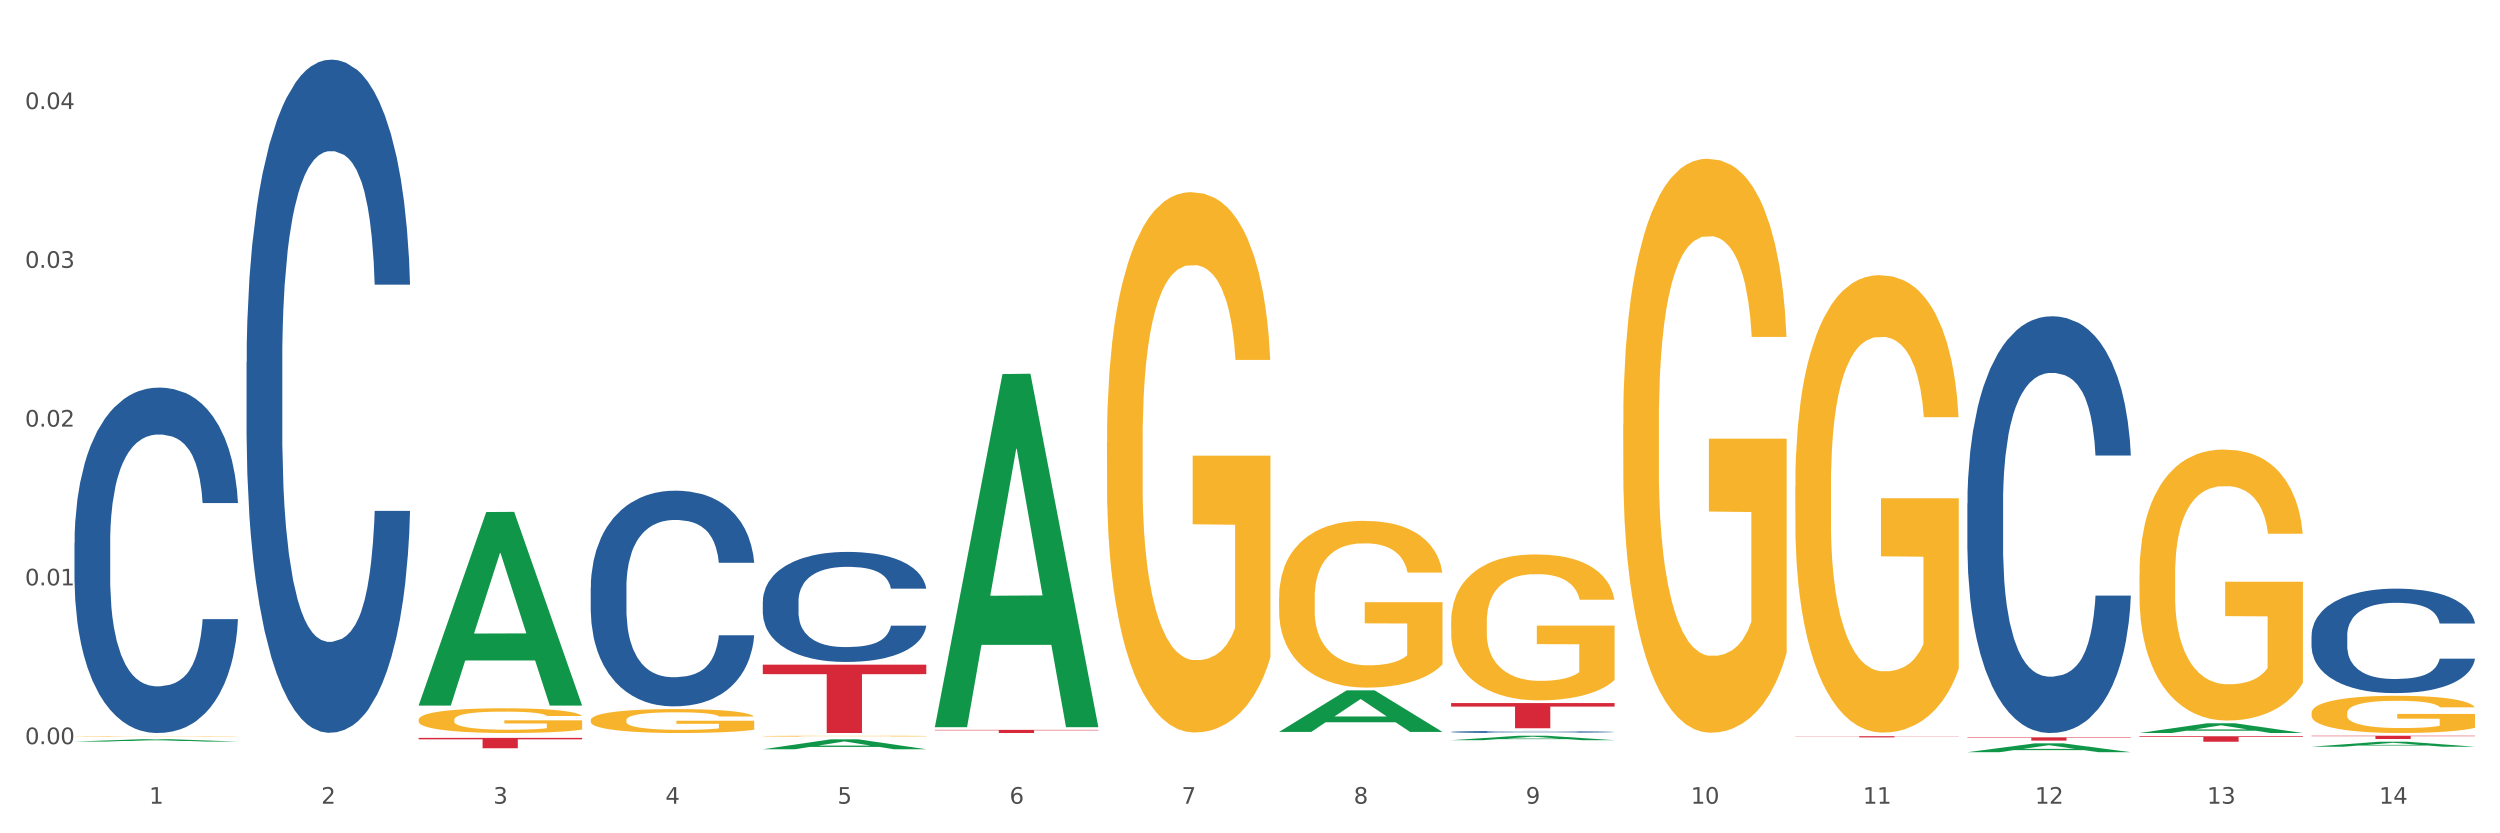 <?xml version="1.0" encoding="utf-8" standalone="no"?>
<!DOCTYPE svg PUBLIC "-//W3C//DTD SVG 1.1//EN"
  "http://www.w3.org/Graphics/SVG/1.1/DTD/svg11.dtd">
<svg xmlns:xlink="http://www.w3.org/1999/xlink" width="1080pt" height="360pt" viewBox="0 0 1080 360" xmlns="http://www.w3.org/2000/svg" version="1.1">
 <rect x="0" y="0" width="1080" height="360" fill="#333333" stroke="none"/>
 <defs>
  <style type="text/css">*{stroke-linejoin: round; stroke-linecap: butt}</style>
 </defs>
 <g id="figure_1">
  <g id="patch_1">
   <path d="M 0 360 
L 1080 360 
L 1080 0 
L 0 0 
z
" style="fill: #ffffff; stroke: #ffffff; stroke-linejoin: miter"/>
  </g>
  <g id="axes_1">
   <g id="matplotlib.axis_1">
    <g id="xtick_1">
     <g id="text_1">
      <!-- 1 -->
      <g style="fill: #4d4d4d" transform="translate(64.432 347.204) scale(0.096 -0.096)">
       <defs>
        <path id="DejaVuSans-31" d="M 794 531 
L 1825 531 
L 1825 4091 
L 703 3866 
L 703 4441 
L 1819 4666 
L 2450 4666 
L 2450 531 
L 3481 531 
L 3481 0 
L 794 0 
L 794 531 
z
" transform="scale(0.016)"/>
       </defs>
       <use xlink:href="#DejaVuSans-31"/>
      </g>
     </g>
    </g>
    <g id="xtick_2">
     <g id="text_2">
      <!-- 2 -->
      <g style="fill: #4d4d4d" transform="translate(138.771 347.204) scale(0.096 -0.096)">
       <defs>
        <path id="DejaVuSans-32" d="M 1228 531 
L 3431 531 
L 3431 0 
L 469 0 
L 469 531 
Q 828 903 1448 1529 
Q 2069 2156 2228 2338 
Q 2531 2678 2651 2914 
Q 2772 3150 2772 3378 
Q 2772 3750 2511 3984 
Q 2250 4219 1831 4219 
Q 1534 4219 1204 4116 
Q 875 4013 500 3803 
L 500 4441 
Q 881 4594 1212 4672 
Q 1544 4750 1819 4750 
Q 2544 4750 2975 4387 
Q 3406 4025 3406 3419 
Q 3406 3131 3298 2873 
Q 3191 2616 2906 2266 
Q 2828 2175 2409 1742 
Q 1991 1309 1228 531 
z
" transform="scale(0.016)"/>
       </defs>
       <use xlink:href="#DejaVuSans-32"/>
      </g>
     </g>
    </g>
    <g id="xtick_3">
     <g id="text_3">
      <!-- 3 -->
      <g style="fill: #4d4d4d" transform="translate(213.109 347.204) scale(0.096 -0.096)">
       <defs>
        <path id="DejaVuSans-33" d="M 2597 2516 
Q 3050 2419 3304 2112 
Q 3559 1806 3559 1356 
Q 3559 666 3084 287 
Q 2609 -91 1734 -91 
Q 1441 -91 1130 -33 
Q 819 25 488 141 
L 488 750 
Q 750 597 1062 519 
Q 1375 441 1716 441 
Q 2309 441 2620 675 
Q 2931 909 2931 1356 
Q 2931 1769 2642 2001 
Q 2353 2234 1838 2234 
L 1294 2234 
L 1294 2753 
L 1863 2753 
Q 2328 2753 2575 2939 
Q 2822 3125 2822 3475 
Q 2822 3834 2567 4026 
Q 2313 4219 1838 4219 
Q 1578 4219 1281 4162 
Q 984 4106 628 3988 
L 628 4550 
Q 988 4650 1302 4700 
Q 1616 4750 1894 4750 
Q 2613 4750 3031 4423 
Q 3450 4097 3450 3541 
Q 3450 3153 3228 2886 
Q 3006 2619 2597 2516 
z
" transform="scale(0.016)"/>
       </defs>
       <use xlink:href="#DejaVuSans-33"/>
      </g>
     </g>
    </g>
    <g id="xtick_4">
     <g id="text_4">
      <!-- 4 -->
      <g style="fill: #4d4d4d" transform="translate(287.448 347.204) scale(0.096 -0.096)">
       <defs>
        <path id="DejaVuSans-34" d="M 2419 4116 
L 825 1625 
L 2419 1625 
L 2419 4116 
z
M 2253 4666 
L 3047 4666 
L 3047 1625 
L 3713 1625 
L 3713 1100 
L 3047 1100 
L 3047 0 
L 2419 0 
L 2419 1100 
L 313 1100 
L 313 1709 
L 2253 4666 
z
" transform="scale(0.016)"/>
       </defs>
       <use xlink:href="#DejaVuSans-34"/>
      </g>
     </g>
    </g>
    <g id="xtick_5">
     <g id="text_5">
      <!-- 5 -->
      <g style="fill: #4d4d4d" transform="translate(361.787 347.204) scale(0.096 -0.096)">
       <defs>
        <path id="DejaVuSans-35" d="M 691 4666 
L 3169 4666 
L 3169 4134 
L 1269 4134 
L 1269 2991 
Q 1406 3038 1543 3061 
Q 1681 3084 1819 3084 
Q 2600 3084 3056 2656 
Q 3513 2228 3513 1497 
Q 3513 744 3044 326 
Q 2575 -91 1722 -91 
Q 1428 -91 1123 -41 
Q 819 9 494 109 
L 494 744 
Q 775 591 1075 516 
Q 1375 441 1709 441 
Q 2250 441 2565 725 
Q 2881 1009 2881 1497 
Q 2881 1984 2565 2268 
Q 2250 2553 1709 2553 
Q 1456 2553 1204 2497 
Q 953 2441 691 2322 
L 691 4666 
z
" transform="scale(0.016)"/>
       </defs>
       <use xlink:href="#DejaVuSans-35"/>
      </g>
     </g>
    </g>
    <g id="xtick_6">
     <g id="text_6">
      <!-- 6 -->
      <g style="fill: #4d4d4d" transform="translate(436.125 347.204) scale(0.096 -0.096)">
       <defs>
        <path id="DejaVuSans-36" d="M 2113 2584 
Q 1688 2584 1439 2293 
Q 1191 2003 1191 1497 
Q 1191 994 1439 701 
Q 1688 409 2113 409 
Q 2538 409 2786 701 
Q 3034 994 3034 1497 
Q 3034 2003 2786 2293 
Q 2538 2584 2113 2584 
z
M 3366 4563 
L 3366 3988 
Q 3128 4100 2886 4159 
Q 2644 4219 2406 4219 
Q 1781 4219 1451 3797 
Q 1122 3375 1075 2522 
Q 1259 2794 1537 2939 
Q 1816 3084 2150 3084 
Q 2853 3084 3261 2657 
Q 3669 2231 3669 1497 
Q 3669 778 3244 343 
Q 2819 -91 2113 -91 
Q 1303 -91 875 529 
Q 447 1150 447 2328 
Q 447 3434 972 4092 
Q 1497 4750 2381 4750 
Q 2619 4750 2861 4703 
Q 3103 4656 3366 4563 
z
" transform="scale(0.016)"/>
       </defs>
       <use xlink:href="#DejaVuSans-36"/>
      </g>
     </g>
    </g>
    <g id="xtick_7">
     <g id="text_7">
      <!-- 7 -->
      <g style="fill: #4d4d4d" transform="translate(510.464 347.204) scale(0.096 -0.096)">
       <defs>
        <path id="DejaVuSans-37" d="M 525 4666 
L 3525 4666 
L 3525 4397 
L 1831 0 
L 1172 0 
L 2766 4134 
L 525 4134 
L 525 4666 
z
" transform="scale(0.016)"/>
       </defs>
       <use xlink:href="#DejaVuSans-37"/>
      </g>
     </g>
    </g>
    <g id="xtick_8">
     <g id="text_8">
      <!-- 8 -->
      <g style="fill: #4d4d4d" transform="translate(584.803 347.204) scale(0.096 -0.096)">
       <defs>
        <path id="DejaVuSans-38" d="M 2034 2216 
Q 1584 2216 1326 1975 
Q 1069 1734 1069 1313 
Q 1069 891 1326 650 
Q 1584 409 2034 409 
Q 2484 409 2743 651 
Q 3003 894 3003 1313 
Q 3003 1734 2745 1975 
Q 2488 2216 2034 2216 
z
M 1403 2484 
Q 997 2584 770 2862 
Q 544 3141 544 3541 
Q 544 4100 942 4425 
Q 1341 4750 2034 4750 
Q 2731 4750 3128 4425 
Q 3525 4100 3525 3541 
Q 3525 3141 3298 2862 
Q 3072 2584 2669 2484 
Q 3125 2378 3379 2068 
Q 3634 1759 3634 1313 
Q 3634 634 3220 271 
Q 2806 -91 2034 -91 
Q 1263 -91 848 271 
Q 434 634 434 1313 
Q 434 1759 690 2068 
Q 947 2378 1403 2484 
z
M 1172 3481 
Q 1172 3119 1398 2916 
Q 1625 2713 2034 2713 
Q 2441 2713 2670 2916 
Q 2900 3119 2900 3481 
Q 2900 3844 2670 4047 
Q 2441 4250 2034 4250 
Q 1625 4250 1398 4047 
Q 1172 3844 1172 3481 
z
" transform="scale(0.016)"/>
       </defs>
       <use xlink:href="#DejaVuSans-38"/>
      </g>
     </g>
    </g>
    <g id="xtick_9">
     <g id="text_9">
      <!-- 9 -->
      <g style="fill: #4d4d4d" transform="translate(659.142 347.204) scale(0.096 -0.096)">
       <defs>
        <path id="DejaVuSans-39" d="M 703 97 
L 703 672 
Q 941 559 1184 500 
Q 1428 441 1663 441 
Q 2288 441 2617 861 
Q 2947 1281 2994 2138 
Q 2813 1869 2534 1725 
Q 2256 1581 1919 1581 
Q 1219 1581 811 2004 
Q 403 2428 403 3163 
Q 403 3881 828 4315 
Q 1253 4750 1959 4750 
Q 2769 4750 3195 4129 
Q 3622 3509 3622 2328 
Q 3622 1225 3098 567 
Q 2575 -91 1691 -91 
Q 1453 -91 1209 -44 
Q 966 3 703 97 
z
M 1959 2075 
Q 2384 2075 2632 2365 
Q 2881 2656 2881 3163 
Q 2881 3666 2632 3958 
Q 2384 4250 1959 4250 
Q 1534 4250 1286 3958 
Q 1038 3666 1038 3163 
Q 1038 2656 1286 2365 
Q 1534 2075 1959 2075 
z
" transform="scale(0.016)"/>
       </defs>
       <use xlink:href="#DejaVuSans-39"/>
      </g>
     </g>
    </g>
    <g id="xtick_10">
     <g id="text_10">
      <!-- 10 -->
      <g style="fill: #4d4d4d" transform="translate(730.426 347.204) scale(0.096 -0.096)">
       <defs>
        <path id="DejaVuSans-30" d="M 2034 4250 
Q 1547 4250 1301 3770 
Q 1056 3291 1056 2328 
Q 1056 1369 1301 889 
Q 1547 409 2034 409 
Q 2525 409 2770 889 
Q 3016 1369 3016 2328 
Q 3016 3291 2770 3770 
Q 2525 4250 2034 4250 
z
M 2034 4750 
Q 2819 4750 3233 4129 
Q 3647 3509 3647 2328 
Q 3647 1150 3233 529 
Q 2819 -91 2034 -91 
Q 1250 -91 836 529 
Q 422 1150 422 2328 
Q 422 3509 836 4129 
Q 1250 4750 2034 4750 
z
" transform="scale(0.016)"/>
       </defs>
       <use xlink:href="#DejaVuSans-31"/>
       <use xlink:href="#DejaVuSans-30" transform="translate(63.623 0)"/>
      </g>
     </g>
    </g>
    <g id="xtick_11">
     <g id="text_11">
      <!-- 11 -->
      <g style="fill: #4d4d4d" transform="translate(804.765 347.204) scale(0.096 -0.096)">
       <use xlink:href="#DejaVuSans-31"/>
       <use xlink:href="#DejaVuSans-31" transform="translate(63.623 0)"/>
      </g>
     </g>
    </g>
    <g id="xtick_12">
     <g id="text_12">
      <!-- 12 -->
      <g style="fill: #4d4d4d" transform="translate(879.104 347.204) scale(0.096 -0.096)">
       <use xlink:href="#DejaVuSans-31"/>
       <use xlink:href="#DejaVuSans-32" transform="translate(63.623 0)"/>
      </g>
     </g>
    </g>
    <g id="xtick_13">
     <g id="text_13">
      <!-- 13 -->
      <g style="fill: #4d4d4d" transform="translate(953.442 347.204) scale(0.096 -0.096)">
       <use xlink:href="#DejaVuSans-31"/>
       <use xlink:href="#DejaVuSans-33" transform="translate(63.623 0)"/>
      </g>
     </g>
    </g>
    <g id="xtick_14">
     <g id="text_14">
      <!-- 14 -->
      <g style="fill: #4d4d4d" transform="translate(1027.781 347.204) scale(0.096 -0.096)">
       <use xlink:href="#DejaVuSans-31"/>
       <use xlink:href="#DejaVuSans-34" transform="translate(63.623 0)"/>
      </g>
     </g>
    </g>
    <g id="xtick_15"/>
    <g id="xtick_16"/>
    <g id="xtick_17"/>
    <g id="xtick_18"/>
    <g id="xtick_19"/>
    <g id="xtick_20"/>
    <g id="xtick_21"/>
    <g id="xtick_22"/>
    <g id="xtick_23"/>
    <g id="xtick_24"/>
    <g id="xtick_25"/>
    <g id="xtick_26"/>
    <g id="xtick_27"/>
   </g>
   <g id="matplotlib.axis_2">
    <g id="ytick_1">
     <g id="text_15">
      <!-- 0.00 -->
      <g style="fill: #4d4d4d" transform="translate(10.8 321.481) scale(0.096 -0.096)">
       <defs>
        <path id="DejaVuSans-2e" d="M 684 794 
L 1344 794 
L 1344 0 
L 684 0 
L 684 794 
z
" transform="scale(0.016)"/>
       </defs>
       <use xlink:href="#DejaVuSans-30"/>
       <use xlink:href="#DejaVuSans-2e" transform="translate(63.623 0)"/>
       <use xlink:href="#DejaVuSans-30" transform="translate(95.41 0)"/>
       <use xlink:href="#DejaVuSans-30" transform="translate(159.033 0)"/>
      </g>
     </g>
    </g>
    <g id="ytick_2">
     <g id="text_16">
      <!-- 0.01 -->
      <g style="fill: #4d4d4d" transform="translate(10.8 252.889) scale(0.096 -0.096)">
       <use xlink:href="#DejaVuSans-30"/>
       <use xlink:href="#DejaVuSans-2e" transform="translate(63.623 0)"/>
       <use xlink:href="#DejaVuSans-30" transform="translate(95.41 0)"/>
       <use xlink:href="#DejaVuSans-31" transform="translate(159.033 0)"/>
      </g>
     </g>
    </g>
    <g id="ytick_3">
     <g id="text_17">
      <!-- 0.02 -->
      <g style="fill: #4d4d4d" transform="translate(10.8 184.297) scale(0.096 -0.096)">
       <use xlink:href="#DejaVuSans-30"/>
       <use xlink:href="#DejaVuSans-2e" transform="translate(63.623 0)"/>
       <use xlink:href="#DejaVuSans-30" transform="translate(95.41 0)"/>
       <use xlink:href="#DejaVuSans-32" transform="translate(159.033 0)"/>
      </g>
     </g>
    </g>
    <g id="ytick_4">
     <g id="text_18">
      <!-- 0.03 -->
      <g style="fill: #4d4d4d" transform="translate(10.8 115.705) scale(0.096 -0.096)">
       <use xlink:href="#DejaVuSans-30"/>
       <use xlink:href="#DejaVuSans-2e" transform="translate(63.623 0)"/>
       <use xlink:href="#DejaVuSans-30" transform="translate(95.41 0)"/>
       <use xlink:href="#DejaVuSans-33" transform="translate(159.033 0)"/>
      </g>
     </g>
    </g>
    <g id="ytick_5">
     <g id="text_19">
      <!-- 0.04 -->
      <g style="fill: #4d4d4d" transform="translate(10.8 47.113) scale(0.096 -0.096)">
       <use xlink:href="#DejaVuSans-30"/>
       <use xlink:href="#DejaVuSans-2e" transform="translate(63.623 0)"/>
       <use xlink:href="#DejaVuSans-30" transform="translate(95.41 0)"/>
       <use xlink:href="#DejaVuSans-34" transform="translate(159.033 0)"/>
      </g>
     </g>
    </g>
    <g id="ytick_6"/>
    <g id="ytick_7"/>
    <g id="ytick_8"/>
    <g id="ytick_9"/>
   </g>
   <g id="PolyCollection_1">
    <path d="M 32.175 320.36 
L 32.248 320.359 
L 61.37 319.335 
L 73.456 319.334 
L 102.797 320.362 
L 88.818 320.362 
L 82.484 320.123 
L 52.415 320.123 
L 52.197 320.126 
L 46.081 320.362 
L 32.175 320.362 
L 32.175 320.36 
L 56.201 319.98 
L 78.698 319.979 
L 67.559 319.553 
L 67.413 319.551 
L 67.267 319.554 
L 56.128 319.979 
L 56.201 319.98 
L 32.175 320.36 
z
" clip-path="url(#pe42e1bff16)" style="fill: #109648"/>
    <path d="M 849.901 318.528 
L 920.523 318.528 
L 920.523 318.725 
L 892.742 318.726 
L 892.742 319.945 
L 877.514 319.945 
L 877.514 318.726 
L 849.901 318.725 
L 849.901 318.529 
L 849.901 318.528 
z
" clip-path="url(#pe42e1bff16)" style="fill: #d62839"/>
    <path d="M 775.562 318.046 
L 846.184 318.046 
L 846.184 318.116 
L 818.404 318.117 
L 818.404 318.55 
L 803.175 318.55 
L 803.175 318.117 
L 775.562 318.116 
L 775.562 318.047 
L 775.562 318.046 
z
" clip-path="url(#pe42e1bff16)" style="fill: #d62839"/>
    <path d="M 626.885 303.734 
L 697.506 303.734 
L 697.506 305.245 
L 669.726 305.255 
L 669.726 314.605 
L 654.497 314.605 
L 654.497 305.255 
L 626.885 305.245 
L 626.885 303.744 
L 626.885 303.734 
z
" clip-path="url(#pe42e1bff16)" style="fill: #d62839"/>
    <path d="M 403.869 315.307 
L 474.49 315.307 
L 474.49 315.494 
L 446.71 315.495 
L 446.71 316.653 
L 431.481 316.653 
L 431.481 315.495 
L 403.869 315.494 
L 403.869 315.308 
L 403.869 315.307 
z
" clip-path="url(#pe42e1bff16)" style="fill: #d62839"/>
    <path d="M 329.53 287.134 
L 400.152 287.134 
L 400.152 291.238 
L 372.371 291.266 
L 372.371 316.666 
L 357.143 316.666 
L 357.143 291.266 
L 329.53 291.238 
L 329.53 287.162 
L 329.53 287.134 
z
" clip-path="url(#pe42e1bff16)" style="fill: #d62839"/>
    <path d="M 180.852 318.763 
L 251.474 318.763 
L 251.474 319.386 
L 223.694 319.391 
L 223.694 323.251 
L 208.465 323.251 
L 208.465 319.391 
L 180.852 319.386 
L 180.852 318.767 
L 180.852 318.763 
z
" clip-path="url(#pe42e1bff16)" style="fill: #d62839"/>
    <path d="M 180.852 310.918 
L 180.936 310.908 
L 180.936 310.557 
L 181.103 310.254 
L 181.936 309.522 
L 183.187 308.917 
L 184.104 308.595 
L 185.021 308.332 
L 186.105 308.068 
L 187.439 307.795 
L 189.857 307.395 
L 191.358 307.19 
L 193.192 306.975 
L 196.528 306.663 
L 198.946 306.487 
L 201.447 306.341 
L 205.533 306.165 
L 208.201 306.087 
L 211.036 306.028 
L 214.454 305.989 
L 217.039 305.98 
L 222.709 306.009 
L 227.545 306.097 
L 229.879 306.165 
L 232.881 306.282 
L 234.465 306.36 
L 237.05 306.516 
L 239.718 306.721 
L 241.552 306.897 
L 244.304 307.229 
L 246.388 307.561 
L 248.306 307.97 
L 249.306 308.253 
L 250.057 308.517 
L 250.724 308.819 
L 251.391 309.298 
L 236.383 309.298 
L 235.799 308.956 
L 234.882 308.634 
L 233.548 308.322 
L 232.38 308.127 
L 230.379 307.883 
L 228.545 307.726 
L 226.627 307.609 
L 224.293 307.512 
L 222.458 307.463 
L 219.874 307.424 
L 214.788 307.434 
L 211.369 307.512 
L 209.034 307.609 
L 207.534 307.697 
L 206.2 307.795 
L 204.699 307.931 
L 202.948 308.136 
L 201.697 308.322 
L 200.446 308.556 
L 199.446 308.79 
L 198.529 309.063 
L 197.778 309.356 
L 197.195 309.659 
L 196.694 310.03 
L 196.277 310.644 
L 196.277 311.981 
L 196.444 312.284 
L 196.861 312.684 
L 197.361 312.987 
L 198.195 313.348 
L 198.946 313.592 
L 200.363 313.943 
L 201.947 314.236 
L 203.198 314.421 
L 204.449 314.577 
L 206.616 314.792 
L 209.034 314.968 
L 211.119 315.075 
L 213.954 315.173 
L 215.871 315.212 
L 217.539 315.231 
L 221.625 315.231 
L 224.543 315.202 
L 227.795 315.134 
L 230.296 315.046 
L 232.38 314.938 
L 234.715 314.763 
L 236.216 314.597 
L 236.216 312.557 
L 217.873 312.547 
L 217.873 311.191 
L 251.474 311.191 
L 251.474 315.173 
L 250.057 315.378 
L 248.473 315.563 
L 246.805 315.729 
L 244.304 315.934 
L 241.302 316.129 
L 238.634 316.266 
L 235.799 316.383 
L 232.464 316.49 
L 228.128 316.588 
L 225.46 316.627 
L 222.125 316.656 
L 218.206 316.666 
L 214.788 316.646 
L 211.452 316.597 
L 207.951 316.51 
L 204.532 316.383 
L 201.947 316.256 
L 199.362 316.1 
L 196.611 315.895 
L 194.443 315.7 
L 192.776 315.524 
L 190.941 315.3 
L 188.94 315.007 
L 187.439 314.743 
L 186.105 314.47 
L 184.688 314.119 
L 183.687 313.816 
L 182.687 313.436 
L 182.103 313.153 
L 181.436 312.713 
L 180.936 312.099 
L 180.852 310.918 
z
" clip-path="url(#pe42e1bff16)" style="fill: #f7b32b"/>
    <path d="M 32.175 234.488 
L 32.258 234.352 
L 32.258 230.536 
L 32.509 225.358 
L 33.427 215.818 
L 34.596 208.595 
L 36.599 200.146 
L 37.684 196.602 
L 39.104 192.65 
L 42.025 186.245 
L 45.364 180.794 
L 47.702 177.796 
L 49.455 175.888 
L 53.378 172.481 
L 55.632 170.982 
L 57.969 169.755 
L 59.973 168.937 
L 63.312 167.983 
L 65.983 167.575 
L 69.072 167.438 
L 71.66 167.575 
L 75.082 168.12 
L 80.091 169.755 
L 82.011 170.709 
L 84.599 172.344 
L 87.27 174.525 
L 89.44 176.705 
L 91.945 179.84 
L 94.533 183.928 
L 97.037 189.107 
L 98.79 193.877 
L 100.209 198.919 
L 101.461 205.052 
L 102.379 211.73 
L 102.797 217.317 
L 87.52 217.317 
L 87.103 212.275 
L 86.268 206.823 
L 85.434 203.144 
L 84.515 200.146 
L 83.096 196.739 
L 81.844 194.558 
L 79.757 191.969 
L 77.837 190.333 
L 76.251 189.38 
L 74.331 188.562 
L 70.241 187.744 
L 67.319 187.744 
L 65.482 188.017 
L 63.229 188.698 
L 61.309 189.652 
L 59.055 191.287 
L 57.302 193.059 
L 55.549 195.376 
L 54.547 197.011 
L 53.044 200.009 
L 52.043 202.462 
L 50.707 206.687 
L 49.956 209.685 
L 48.62 217.453 
L 48.036 223.177 
L 47.785 227.129 
L 47.618 231.49 
L 47.618 252.75 
L 48.119 262.29 
L 48.537 266.378 
L 49.204 271.012 
L 50.457 277.008 
L 52.293 282.868 
L 54.213 287.093 
L 55.799 289.682 
L 57.302 291.59 
L 58.804 293.089 
L 60.641 294.452 
L 62.143 295.27 
L 64.397 296.087 
L 67.069 296.496 
L 69.155 296.496 
L 73.413 295.815 
L 75.333 295.133 
L 77.169 294.179 
L 79.173 292.68 
L 80.759 291.045 
L 81.677 289.818 
L 83.18 287.229 
L 84.348 284.504 
L 85.35 281.369 
L 86.018 278.643 
L 86.769 274.555 
L 87.353 269.921 
L 87.52 267.468 
L 102.797 267.468 
L 102.463 272.375 
L 101.879 277.144 
L 100.71 283.55 
L 99.792 287.229 
L 98.372 291.726 
L 96.87 295.542 
L 94.783 299.767 
L 92.863 302.901 
L 90.86 305.627 
L 88.689 308.08 
L 84.766 311.487 
L 83.347 312.441 
L 80.341 314.076 
L 78.004 315.03 
L 74.581 315.984 
L 71.075 316.53 
L 67.402 316.666 
L 64.147 316.393 
L 60.557 315.576 
L 58.303 314.758 
L 55.799 313.531 
L 52.877 311.623 
L 50.123 309.307 
L 47.535 306.581 
L 45.114 303.447 
L 42.86 299.903 
L 39.938 294.043 
L 37.768 288.319 
L 36.182 283.004 
L 35.097 278.507 
L 34.011 272.783 
L 33.427 268.831 
L 32.509 259.292 
L 32.175 250.433 
L 32.175 234.488 
z
" clip-path="url(#pe42e1bff16)" style="fill: #255c99"/>
    <path d="M 106.514 156.431 
L 106.597 156.165 
L 106.597 148.729 
L 106.848 138.636 
L 107.766 120.045 
L 108.935 105.968 
L 110.938 89.502 
L 112.023 82.596 
L 113.442 74.894 
L 116.364 62.411 
L 119.703 51.788 
L 122.04 45.944 
L 123.794 42.226 
L 127.717 35.586 
L 129.971 32.665 
L 132.308 30.275 
L 134.312 28.681 
L 137.651 26.822 
L 140.322 26.025 
L 143.411 25.759 
L 145.998 26.025 
L 149.421 27.087 
L 154.43 30.275 
L 156.35 32.134 
L 158.937 35.321 
L 161.609 39.57 
L 163.779 43.82 
L 166.283 49.928 
L 168.871 57.896 
L 171.376 67.989 
L 173.129 77.284 
L 174.548 87.111 
L 175.8 99.063 
L 176.718 112.077 
L 177.135 122.966 
L 161.859 122.966 
L 161.442 113.139 
L 160.607 102.516 
L 159.772 95.345 
L 158.854 89.502 
L 157.435 82.862 
L 156.183 78.612 
L 154.096 73.566 
L 152.176 70.379 
L 150.59 68.52 
L 148.67 66.926 
L 144.579 65.333 
L 141.658 65.333 
L 139.821 65.864 
L 137.567 67.192 
L 135.647 69.051 
L 133.393 72.238 
L 131.64 75.691 
L 129.887 80.206 
L 128.886 83.393 
L 127.383 89.236 
L 126.381 94.017 
L 125.046 102.25 
L 124.294 108.093 
L 122.959 123.232 
L 122.374 134.387 
L 122.124 142.089 
L 121.957 150.588 
L 121.957 192.02 
L 122.458 210.612 
L 122.875 218.579 
L 123.543 227.609 
L 124.795 239.295 
L 126.632 250.716 
L 128.552 258.949 
L 130.138 263.996 
L 131.64 267.714 
L 133.143 270.635 
L 134.979 273.291 
L 136.482 274.885 
L 138.736 276.478 
L 141.407 277.275 
L 143.494 277.275 
L 147.751 275.947 
L 149.671 274.619 
L 151.508 272.76 
L 153.511 269.839 
L 155.097 266.651 
L 156.016 264.261 
L 157.518 259.215 
L 158.687 253.903 
L 159.689 247.794 
L 160.357 242.483 
L 161.108 234.515 
L 161.692 225.485 
L 161.859 220.704 
L 177.135 220.704 
L 176.802 230.265 
L 176.217 239.561 
L 175.049 252.044 
L 174.13 259.215 
L 172.711 267.979 
L 171.209 275.416 
L 169.122 283.649 
L 167.202 289.758 
L 165.198 295.07 
L 163.028 299.85 
L 159.104 306.49 
L 157.685 308.349 
L 154.68 311.537 
L 152.343 313.396 
L 148.92 315.255 
L 145.414 316.317 
L 141.741 316.583 
L 138.486 316.052 
L 134.896 314.458 
L 132.642 312.864 
L 130.138 310.474 
L 127.216 306.756 
L 124.461 302.241 
L 121.874 296.929 
L 119.453 290.82 
L 117.199 283.915 
L 114.277 272.494 
L 112.107 261.34 
L 110.521 250.982 
L 109.435 242.217 
L 108.35 231.062 
L 107.766 223.36 
L 106.848 204.769 
L 106.514 187.505 
L 106.514 156.431 
z
" clip-path="url(#pe42e1bff16)" style="fill: #255c99"/>
    <path d="M 255.191 253.838 
L 255.275 253.753 
L 255.275 251.37 
L 255.525 248.136 
L 256.443 242.18 
L 257.612 237.67 
L 259.615 232.394 
L 260.701 230.181 
L 262.12 227.713 
L 265.041 223.714 
L 268.381 220.31 
L 270.718 218.438 
L 272.471 217.246 
L 276.394 215.119 
L 278.648 214.183 
L 280.986 213.417 
L 282.989 212.906 
L 286.328 212.311 
L 288.999 212.056 
L 292.088 211.97 
L 294.676 212.056 
L 298.098 212.396 
L 303.107 213.417 
L 305.027 214.013 
L 307.615 215.034 
L 310.286 216.395 
L 312.457 217.757 
L 314.961 219.714 
L 317.549 222.267 
L 320.053 225.501 
L 321.806 228.479 
L 323.225 231.628 
L 324.477 235.457 
L 325.396 239.627 
L 325.813 243.116 
L 310.537 243.116 
L 310.119 239.967 
L 309.284 236.563 
L 308.45 234.266 
L 307.531 232.394 
L 306.112 230.266 
L 304.86 228.905 
L 302.773 227.288 
L 300.853 226.267 
L 299.267 225.671 
L 297.347 225.16 
L 293.257 224.65 
L 290.335 224.65 
L 288.499 224.82 
L 286.245 225.245 
L 284.325 225.841 
L 282.071 226.862 
L 280.318 227.969 
L 278.565 229.415 
L 277.563 230.436 
L 276.06 232.309 
L 275.059 233.84 
L 273.723 236.478 
L 272.972 238.35 
L 271.636 243.201 
L 271.052 246.775 
L 270.801 249.243 
L 270.634 251.966 
L 270.634 265.241 
L 271.135 271.198 
L 271.553 273.751 
L 272.22 276.644 
L 273.473 280.388 
L 275.309 284.047 
L 277.229 286.685 
L 278.815 288.302 
L 280.318 289.493 
L 281.82 290.429 
L 283.657 291.28 
L 285.159 291.791 
L 287.413 292.302 
L 290.085 292.557 
L 292.172 292.557 
L 296.429 292.131 
L 298.349 291.706 
L 300.185 291.11 
L 302.189 290.174 
L 303.775 289.153 
L 304.693 288.387 
L 306.196 286.77 
L 307.364 285.068 
L 308.366 283.111 
L 309.034 281.409 
L 309.785 278.856 
L 310.37 275.963 
L 310.537 274.431 
L 325.813 274.431 
L 325.479 277.495 
L 324.895 280.473 
L 323.726 284.473 
L 322.808 286.77 
L 321.389 289.578 
L 319.886 291.961 
L 317.799 294.599 
L 315.879 296.556 
L 313.876 298.258 
L 311.705 299.79 
L 307.782 301.917 
L 306.363 302.513 
L 303.358 303.534 
L 301.02 304.13 
L 297.598 304.726 
L 294.092 305.066 
L 290.419 305.151 
L 287.163 304.981 
L 283.573 304.47 
L 281.32 303.96 
L 278.815 303.194 
L 275.893 302.003 
L 273.139 300.556 
L 270.551 298.854 
L 268.13 296.897 
L 265.876 294.684 
L 262.955 291.025 
L 260.784 287.451 
L 259.198 284.132 
L 258.113 281.324 
L 257.028 277.75 
L 256.443 275.282 
L 255.525 269.326 
L 255.191 263.794 
L 255.191 253.838 
z
" clip-path="url(#pe42e1bff16)" style="fill: #255c99"/>
    <path d="M 329.53 259.783 
L 329.613 259.74 
L 329.613 258.524 
L 329.864 256.874 
L 330.782 253.835 
L 331.951 251.534 
L 333.954 248.841 
L 335.039 247.713 
L 336.458 246.453 
L 339.38 244.413 
L 342.719 242.676 
L 345.057 241.721 
L 346.81 241.113 
L 350.733 240.027 
L 352.987 239.55 
L 355.324 239.159 
L 357.328 238.898 
L 360.667 238.594 
L 363.338 238.464 
L 366.427 238.421 
L 369.015 238.464 
L 372.437 238.638 
L 377.446 239.159 
L 379.366 239.463 
L 381.954 239.984 
L 384.625 240.679 
L 386.795 241.373 
L 389.3 242.372 
L 391.887 243.675 
L 394.392 245.324 
L 396.145 246.844 
L 397.564 248.451 
L 398.816 250.405 
L 399.734 252.532 
L 400.152 254.312 
L 384.875 254.312 
L 384.458 252.706 
L 383.623 250.969 
L 382.788 249.797 
L 381.87 248.841 
L 380.451 247.756 
L 379.199 247.061 
L 377.112 246.236 
L 375.192 245.715 
L 373.606 245.411 
L 371.686 245.151 
L 367.595 244.89 
L 364.674 244.89 
L 362.837 244.977 
L 360.583 245.194 
L 358.663 245.498 
L 356.41 246.019 
L 354.656 246.584 
L 352.903 247.322 
L 351.902 247.843 
L 350.399 248.798 
L 349.397 249.58 
L 348.062 250.926 
L 347.31 251.881 
L 345.975 254.356 
L 345.391 256.179 
L 345.14 257.439 
L 344.973 258.828 
L 344.973 265.602 
L 345.474 268.641 
L 345.891 269.944 
L 346.559 271.42 
L 347.811 273.33 
L 349.648 275.197 
L 351.568 276.543 
L 353.154 277.368 
L 354.656 277.976 
L 356.159 278.454 
L 357.996 278.888 
L 359.498 279.149 
L 361.752 279.409 
L 364.423 279.539 
L 366.51 279.539 
L 370.768 279.322 
L 372.688 279.105 
L 374.524 278.801 
L 376.528 278.324 
L 378.114 277.803 
L 379.032 277.412 
L 380.534 276.587 
L 381.703 275.718 
L 382.705 274.72 
L 383.373 273.851 
L 384.124 272.549 
L 384.708 271.073 
L 384.875 270.291 
L 400.152 270.291 
L 399.818 271.854 
L 399.233 273.374 
L 398.065 275.415 
L 397.146 276.587 
L 395.727 278.02 
L 394.225 279.236 
L 392.138 280.582 
L 390.218 281.58 
L 388.214 282.449 
L 386.044 283.23 
L 382.121 284.316 
L 380.701 284.62 
L 377.696 285.141 
L 375.359 285.445 
L 371.936 285.749 
L 368.43 285.922 
L 364.757 285.966 
L 361.502 285.879 
L 357.912 285.618 
L 355.658 285.358 
L 353.154 284.967 
L 350.232 284.359 
L 347.477 283.621 
L 344.89 282.753 
L 342.469 281.754 
L 340.215 280.625 
L 337.293 278.758 
L 335.123 276.934 
L 333.537 275.241 
L 332.452 273.808 
L 331.366 271.984 
L 330.782 270.725 
L 329.864 267.686 
L 329.53 264.863 
L 329.53 259.783 
z
" clip-path="url(#pe42e1bff16)" style="fill: #255c99"/>
    <path d="M 626.885 316.174 
L 626.968 316.174 
L 626.968 316.151 
L 627.219 316.12 
L 628.137 316.063 
L 629.306 316.02 
L 631.309 315.969 
L 632.394 315.948 
L 633.813 315.924 
L 636.735 315.886 
L 640.074 315.853 
L 642.411 315.836 
L 644.164 315.824 
L 648.088 315.804 
L 650.342 315.795 
L 652.679 315.787 
L 654.683 315.783 
L 658.022 315.777 
L 660.693 315.774 
L 663.782 315.774 
L 666.369 315.774 
L 669.792 315.778 
L 674.801 315.787 
L 676.721 315.793 
L 679.308 315.803 
L 681.98 315.816 
L 684.15 315.829 
L 686.654 315.848 
L 689.242 315.872 
L 691.747 315.903 
L 693.5 315.932 
L 694.919 315.962 
L 696.171 315.998 
L 697.089 316.038 
L 697.506 316.072 
L 682.23 316.072 
L 681.813 316.042 
L 680.978 316.009 
L 680.143 315.987 
L 679.225 315.969 
L 677.806 315.949 
L 676.554 315.936 
L 674.467 315.92 
L 672.547 315.91 
L 670.961 315.905 
L 669.041 315.9 
L 664.95 315.895 
L 662.029 315.895 
L 660.192 315.897 
L 657.938 315.901 
L 656.018 315.906 
L 653.764 315.916 
L 652.011 315.927 
L 650.258 315.941 
L 649.257 315.95 
L 647.754 315.968 
L 646.752 315.983 
L 645.417 316.008 
L 644.665 316.026 
L 643.33 316.073 
L 642.745 316.107 
L 642.495 316.13 
L 642.328 316.157 
L 642.328 316.284 
L 642.829 316.341 
L 643.246 316.365 
L 643.914 316.393 
L 645.166 316.429 
L 647.003 316.464 
L 648.923 316.489 
L 650.509 316.504 
L 652.011 316.516 
L 653.514 316.525 
L 655.35 316.533 
L 656.853 316.538 
L 659.107 316.543 
L 661.778 316.545 
L 663.865 316.545 
L 668.122 316.541 
L 670.042 316.537 
L 671.879 316.531 
L 673.882 316.522 
L 675.468 316.513 
L 676.387 316.505 
L 677.889 316.49 
L 679.058 316.474 
L 680.06 316.455 
L 680.728 316.438 
L 681.479 316.414 
L 682.063 316.386 
L 682.23 316.372 
L 697.506 316.372 
L 697.173 316.401 
L 696.588 316.43 
L 695.42 316.468 
L 694.501 316.49 
L 693.082 316.517 
L 691.58 316.54 
L 689.493 316.565 
L 687.573 316.584 
L 685.569 316.6 
L 683.399 316.614 
L 679.475 316.635 
L 678.056 316.641 
L 675.051 316.65 
L 672.714 316.656 
L 669.291 316.662 
L 665.785 316.665 
L 662.112 316.666 
L 658.856 316.664 
L 655.267 316.659 
L 653.013 316.654 
L 650.509 316.647 
L 647.587 316.636 
L 644.832 316.622 
L 642.244 316.606 
L 639.824 316.587 
L 637.57 316.566 
L 634.648 316.531 
L 632.478 316.496 
L 630.892 316.465 
L 629.806 316.438 
L 628.721 316.403 
L 628.137 316.38 
L 627.219 316.323 
L 626.885 316.27 
L 626.885 316.174 
z
" clip-path="url(#pe42e1bff16)" style="fill: #255c99"/>
    <path d="M 849.901 217.519 
L 849.984 217.355 
L 849.984 212.751 
L 850.235 206.503 
L 851.153 194.994 
L 852.322 186.279 
L 854.325 176.085 
L 855.41 171.81 
L 856.829 167.042 
L 859.751 159.314 
L 863.09 152.737 
L 865.428 149.12 
L 867.181 146.818 
L 871.104 142.708 
L 873.358 140.899 
L 875.695 139.419 
L 877.699 138.433 
L 881.038 137.282 
L 883.709 136.788 
L 886.798 136.624 
L 889.386 136.788 
L 892.808 137.446 
L 897.817 139.419 
L 899.737 140.57 
L 902.325 142.543 
L 904.996 145.174 
L 907.166 147.805 
L 909.671 151.586 
L 912.258 156.519 
L 914.763 162.767 
L 916.516 168.522 
L 917.935 174.605 
L 919.187 182.004 
L 920.105 190.061 
L 920.523 196.802 
L 905.246 196.802 
L 904.829 190.719 
L 903.994 184.142 
L 903.159 179.702 
L 902.241 176.085 
L 900.822 171.975 
L 899.57 169.344 
L 897.483 166.22 
L 895.563 164.247 
L 893.977 163.096 
L 892.057 162.109 
L 887.966 161.123 
L 885.045 161.123 
L 883.208 161.452 
L 880.954 162.274 
L 879.034 163.425 
L 876.78 165.398 
L 875.027 167.535 
L 873.274 170.33 
L 872.273 172.303 
L 870.77 175.921 
L 869.768 178.88 
L 868.433 183.977 
L 867.681 187.595 
L 866.346 196.967 
L 865.761 203.872 
L 865.511 208.641 
L 865.344 213.902 
L 865.344 239.552 
L 865.845 251.061 
L 866.262 255.994 
L 866.93 261.584 
L 868.182 268.819 
L 870.019 275.889 
L 871.939 280.986 
L 873.525 284.11 
L 875.027 286.412 
L 876.53 288.221 
L 878.367 289.865 
L 879.869 290.852 
L 882.123 291.838 
L 884.794 292.331 
L 886.881 292.331 
L 891.139 291.509 
L 893.059 290.687 
L 894.895 289.536 
L 896.899 287.728 
L 898.485 285.755 
L 899.403 284.275 
L 900.905 281.151 
L 902.074 277.862 
L 903.076 274.081 
L 903.744 270.792 
L 904.495 265.859 
L 905.079 260.269 
L 905.246 257.31 
L 920.523 257.31 
L 920.189 263.229 
L 919.604 268.983 
L 918.436 276.711 
L 917.517 281.151 
L 916.098 286.577 
L 914.596 291.18 
L 912.509 296.277 
L 910.589 300.059 
L 908.585 303.348 
L 906.415 306.307 
L 902.491 310.418 
L 901.072 311.569 
L 898.067 313.542 
L 895.73 314.693 
L 892.307 315.844 
L 888.801 316.501 
L 885.128 316.666 
L 881.873 316.337 
L 878.283 315.35 
L 876.029 314.364 
L 873.525 312.884 
L 870.603 310.582 
L 867.848 307.787 
L 865.261 304.499 
L 862.84 300.717 
L 860.586 296.442 
L 857.664 289.372 
L 855.494 282.466 
L 853.908 276.054 
L 852.823 270.628 
L 851.737 263.722 
L 851.153 258.954 
L 850.235 247.444 
L 849.901 236.757 
L 849.901 217.519 
z
" clip-path="url(#pe42e1bff16)" style="fill: #255c99"/>
    <path d="M 998.578 274.564 
L 998.662 274.523 
L 998.662 273.369 
L 998.912 271.803 
L 999.83 268.918 
L 1000.999 266.734 
L 1003.003 264.179 
L 1004.088 263.107 
L 1005.507 261.912 
L 1008.429 259.975 
L 1011.768 258.326 
L 1014.105 257.42 
L 1015.858 256.843 
L 1019.781 255.812 
L 1022.035 255.359 
L 1024.373 254.988 
L 1026.376 254.741 
L 1029.715 254.452 
L 1032.387 254.329 
L 1035.475 254.288 
L 1038.063 254.329 
L 1041.486 254.494 
L 1046.494 254.988 
L 1048.414 255.277 
L 1051.002 255.771 
L 1053.673 256.431 
L 1055.844 257.09 
L 1058.348 258.038 
L 1060.936 259.274 
L 1063.44 260.84 
L 1065.193 262.283 
L 1066.612 263.808 
L 1067.864 265.662 
L 1068.783 267.682 
L 1069.2 269.372 
L 1053.924 269.372 
L 1053.506 267.847 
L 1052.671 266.198 
L 1051.837 265.085 
L 1050.918 264.179 
L 1049.499 263.148 
L 1048.247 262.489 
L 1046.16 261.706 
L 1044.24 261.211 
L 1042.654 260.923 
L 1040.734 260.676 
L 1036.644 260.428 
L 1033.722 260.428 
L 1031.886 260.511 
L 1029.632 260.717 
L 1027.712 261.005 
L 1025.458 261.5 
L 1023.705 262.036 
L 1021.952 262.736 
L 1020.95 263.231 
L 1019.448 264.137 
L 1018.446 264.879 
L 1017.11 266.157 
L 1016.359 267.064 
L 1015.023 269.413 
L 1014.439 271.144 
L 1014.188 272.339 
L 1014.022 273.658 
L 1014.022 280.087 
L 1014.522 282.972 
L 1014.94 284.208 
L 1015.608 285.609 
L 1016.86 287.423 
L 1018.696 289.195 
L 1020.616 290.473 
L 1022.202 291.256 
L 1023.705 291.833 
L 1025.207 292.286 
L 1027.044 292.698 
L 1028.547 292.945 
L 1030.8 293.193 
L 1033.472 293.316 
L 1035.559 293.316 
L 1039.816 293.11 
L 1041.736 292.904 
L 1043.572 292.616 
L 1045.576 292.162 
L 1047.162 291.668 
L 1048.08 291.297 
L 1049.583 290.514 
L 1050.752 289.689 
L 1051.753 288.742 
L 1052.421 287.917 
L 1053.172 286.681 
L 1053.757 285.28 
L 1053.924 284.538 
L 1069.2 284.538 
L 1068.866 286.022 
L 1068.282 287.464 
L 1067.113 289.401 
L 1066.195 290.514 
L 1064.776 291.874 
L 1063.273 293.028 
L 1061.186 294.305 
L 1059.266 295.253 
L 1057.263 296.077 
L 1055.092 296.819 
L 1051.169 297.85 
L 1049.75 298.138 
L 1046.745 298.633 
L 1044.407 298.921 
L 1040.985 299.21 
L 1037.479 299.375 
L 1033.806 299.416 
L 1030.55 299.333 
L 1026.96 299.086 
L 1024.707 298.839 
L 1022.202 298.468 
L 1019.281 297.891 
L 1016.526 297.19 
L 1013.938 296.366 
L 1011.517 295.418 
L 1009.263 294.347 
L 1006.342 292.574 
L 1004.171 290.843 
L 1002.585 289.236 
L 1001.5 287.876 
L 1000.415 286.145 
L 999.83 284.95 
L 998.912 282.065 
L 998.578 279.386 
L 998.578 274.564 
z
" clip-path="url(#pe42e1bff16)" style="fill: #255c99"/>
    <path d="M 998.578 308.015 
L 998.662 308.001 
L 998.662 307.472 
L 998.828 307.017 
L 999.662 305.915 
L 1000.913 305.005 
L 1001.83 304.52 
L 1002.747 304.123 
L 1003.831 303.727 
L 1005.165 303.316 
L 1007.583 302.714 
L 1009.084 302.405 
L 1010.918 302.082 
L 1014.253 301.612 
L 1016.671 301.348 
L 1019.173 301.127 
L 1023.258 300.863 
L 1025.926 300.746 
L 1028.761 300.657 
L 1032.18 300.599 
L 1034.765 300.584 
L 1040.434 300.628 
L 1045.27 300.76 
L 1047.605 300.863 
L 1050.607 301.039 
L 1052.191 301.157 
L 1054.775 301.392 
L 1057.444 301.7 
L 1059.278 301.965 
L 1062.029 302.464 
L 1064.114 302.963 
L 1066.032 303.58 
L 1067.032 304.006 
L 1067.783 304.403 
L 1068.45 304.858 
L 1069.117 305.577 
L 1054.108 305.577 
L 1053.525 305.063 
L 1052.608 304.579 
L 1051.274 304.109 
L 1050.106 303.815 
L 1048.105 303.448 
L 1046.271 303.213 
L 1044.353 303.037 
L 1042.019 302.89 
L 1040.184 302.816 
L 1037.599 302.758 
L 1032.513 302.772 
L 1029.095 302.89 
L 1026.76 303.037 
L 1025.259 303.169 
L 1023.925 303.316 
L 1022.425 303.521 
L 1020.674 303.83 
L 1019.423 304.109 
L 1018.172 304.461 
L 1017.172 304.814 
L 1016.255 305.225 
L 1015.504 305.666 
L 1014.92 306.121 
L 1014.42 306.679 
L 1014.003 307.604 
L 1014.003 309.616 
L 1014.17 310.072 
L 1014.587 310.674 
L 1015.087 311.129 
L 1015.921 311.672 
L 1016.671 312.04 
L 1018.089 312.568 
L 1019.673 313.009 
L 1020.924 313.288 
L 1022.174 313.523 
L 1024.342 313.846 
L 1026.76 314.11 
L 1028.845 314.272 
L 1031.68 314.419 
L 1033.597 314.478 
L 1035.265 314.507 
L 1039.35 314.507 
L 1042.269 314.463 
L 1045.52 314.36 
L 1048.022 314.228 
L 1050.106 314.066 
L 1052.441 313.802 
L 1053.942 313.552 
L 1053.942 310.483 
L 1035.598 310.468 
L 1035.598 308.427 
L 1069.2 308.427 
L 1069.2 314.419 
L 1067.783 314.727 
L 1066.198 315.006 
L 1064.531 315.256 
L 1062.029 315.564 
L 1059.028 315.858 
L 1056.36 316.064 
L 1053.525 316.24 
L 1050.19 316.401 
L 1045.854 316.548 
L 1043.186 316.607 
L 1039.851 316.651 
L 1035.932 316.666 
L 1032.513 316.636 
L 1029.178 316.563 
L 1025.676 316.431 
L 1022.258 316.24 
L 1019.673 316.049 
L 1017.088 315.814 
L 1014.337 315.506 
L 1012.169 315.212 
L 1010.501 314.947 
L 1008.667 314.61 
L 1006.666 314.169 
L 1005.165 313.773 
L 1003.831 313.361 
L 1002.414 312.833 
L 1001.413 312.377 
L 1000.413 311.805 
L 999.829 311.379 
L 999.162 310.718 
L 998.662 309.793 
L 998.578 308.015 
z
" clip-path="url(#pe42e1bff16)" style="fill: #f7b32b"/>
    <path d="M 924.24 248.307 
L 924.323 248.2 
L 924.323 244.351 
L 924.49 241.037 
L 925.323 233.018 
L 926.574 226.389 
L 927.491 222.861 
L 928.408 219.974 
L 929.492 217.087 
L 930.826 214.093 
L 933.244 209.71 
L 934.745 207.464 
L 936.58 205.112 
L 939.915 201.691 
L 942.333 199.766 
L 944.834 198.163 
L 948.92 196.238 
L 951.588 195.383 
L 954.423 194.741 
L 957.841 194.314 
L 960.426 194.207 
L 966.096 194.527 
L 970.932 195.49 
L 973.266 196.238 
L 976.268 197.521 
L 977.852 198.376 
L 980.437 200.087 
L 983.105 202.332 
L 984.939 204.257 
L 987.691 207.892 
L 989.775 211.527 
L 991.693 216.018 
L 992.693 219.118 
L 993.444 222.005 
L 994.111 225.32 
L 994.778 230.559 
L 979.77 230.559 
L 979.186 226.817 
L 978.269 223.288 
L 976.935 219.867 
L 975.768 217.729 
L 973.766 215.056 
L 971.932 213.345 
L 970.014 212.062 
L 967.68 210.993 
L 965.845 210.458 
L 963.261 210.03 
L 958.175 210.137 
L 954.756 210.993 
L 952.422 212.062 
L 950.921 213.024 
L 949.587 214.093 
L 948.086 215.59 
L 946.335 217.835 
L 945.084 219.867 
L 943.834 222.433 
L 942.833 224.999 
L 941.916 227.993 
L 941.165 231.2 
L 940.582 234.515 
L 940.081 238.577 
L 939.665 245.313 
L 939.665 259.961 
L 939.831 263.275 
L 940.248 267.659 
L 940.749 270.973 
L 941.582 274.929 
L 942.333 277.602 
L 943.75 281.451 
L 945.334 284.659 
L 946.585 286.69 
L 947.836 288.401 
L 950.004 290.753 
L 952.422 292.678 
L 954.506 293.854 
L 957.341 294.923 
L 959.259 295.351 
L 960.926 295.564 
L 965.012 295.564 
L 967.93 295.244 
L 971.182 294.495 
L 973.683 293.533 
L 975.768 292.357 
L 978.102 290.432 
L 979.603 288.615 
L 979.603 266.269 
L 961.26 266.162 
L 961.26 251.301 
L 994.861 251.301 
L 994.861 294.923 
L 993.444 297.168 
L 991.86 299.2 
L 990.192 301.017 
L 987.691 303.262 
L 984.689 305.401 
L 982.021 306.898 
L 979.186 308.181 
L 975.851 309.357 
L 971.515 310.426 
L 968.847 310.854 
L 965.512 311.174 
L 961.593 311.281 
L 958.175 311.067 
L 954.84 310.533 
L 951.338 309.571 
L 947.919 308.181 
L 945.334 306.791 
L 942.75 305.08 
L 939.998 302.835 
L 937.83 300.696 
L 936.163 298.772 
L 934.328 296.313 
L 932.327 293.105 
L 930.826 290.219 
L 929.492 287.225 
L 928.075 283.376 
L 927.074 280.061 
L 926.074 275.892 
L 925.49 272.791 
L 924.823 267.98 
L 924.323 261.244 
L 924.24 248.307 
z
" clip-path="url(#pe42e1bff16)" style="fill: #f7b32b"/>
    <path d="M 775.562 210.183 
L 775.645 210.003 
L 775.645 203.505 
L 775.812 197.91 
L 776.646 184.373 
L 777.897 173.183 
L 778.814 167.227 
L 779.731 162.354 
L 780.815 157.481 
L 782.149 152.427 
L 784.567 145.027 
L 786.068 141.237 
L 787.902 137.266 
L 791.237 131.49 
L 793.655 128.242 
L 796.157 125.534 
L 800.242 122.286 
L 802.91 120.842 
L 805.745 119.759 
L 809.164 119.037 
L 811.748 118.856 
L 817.418 119.398 
L 822.254 121.022 
L 824.589 122.286 
L 827.59 124.451 
L 829.175 125.895 
L 831.759 128.783 
L 834.427 132.573 
L 836.262 135.822 
L 839.013 141.959 
L 841.098 148.095 
L 843.015 155.676 
L 844.016 160.91 
L 844.766 165.783 
L 845.433 171.378 
L 846.1 180.222 
L 831.092 180.222 
L 830.509 173.905 
L 829.592 167.949 
L 828.257 162.173 
L 827.09 158.564 
L 825.089 154.051 
L 823.255 151.164 
L 821.337 148.998 
L 819.002 147.193 
L 817.168 146.29 
L 814.583 145.568 
L 809.497 145.749 
L 806.079 147.193 
L 803.744 148.998 
L 802.243 150.622 
L 800.909 152.427 
L 799.408 154.954 
L 797.657 158.744 
L 796.407 162.173 
L 795.156 166.505 
L 794.156 170.837 
L 793.238 175.891 
L 792.488 181.305 
L 791.904 186.9 
L 791.404 193.759 
L 790.987 205.13 
L 790.987 229.857 
L 791.154 235.452 
L 791.571 242.852 
L 792.071 248.447 
L 792.905 255.125 
L 793.655 259.637 
L 795.073 266.135 
L 796.657 271.549 
L 797.908 274.979 
L 799.158 277.866 
L 801.326 281.837 
L 803.744 285.086 
L 805.829 287.071 
L 808.663 288.876 
L 810.581 289.598 
L 812.249 289.959 
L 816.334 289.959 
L 819.253 289.418 
L 822.504 288.154 
L 825.006 286.53 
L 827.09 284.544 
L 829.425 281.296 
L 830.926 278.227 
L 830.926 240.505 
L 812.582 240.325 
L 812.582 215.237 
L 846.184 215.237 
L 846.184 288.876 
L 844.766 292.666 
L 843.182 296.096 
L 841.515 299.164 
L 839.013 302.954 
L 836.012 306.564 
L 833.344 309.091 
L 830.509 311.257 
L 827.174 313.242 
L 822.838 315.047 
L 820.17 315.769 
L 816.835 316.31 
L 812.916 316.491 
L 809.497 316.13 
L 806.162 315.227 
L 802.66 313.603 
L 799.242 311.257 
L 796.657 308.91 
L 794.072 306.023 
L 791.321 302.232 
L 789.153 298.623 
L 787.485 295.374 
L 785.651 291.223 
L 783.65 285.808 
L 782.149 280.935 
L 780.815 275.881 
L 779.398 269.383 
L 778.397 263.788 
L 777.396 256.749 
L 776.813 251.515 
L 776.146 243.393 
L 775.645 232.022 
L 775.562 210.183 
z
" clip-path="url(#pe42e1bff16)" style="fill: #f7b32b"/>
    <path d="M 701.223 183.159 
L 701.307 182.932 
L 701.307 174.779 
L 701.474 167.759 
L 702.307 150.774 
L 703.558 136.732 
L 704.475 129.259 
L 705.392 123.144 
L 706.476 117.029 
L 707.81 110.688 
L 710.228 101.403 
L 711.729 96.647 
L 713.563 91.665 
L 716.899 84.418 
L 719.317 80.341 
L 721.818 76.944 
L 725.903 72.868 
L 728.572 71.056 
L 731.406 69.697 
L 734.825 68.791 
L 737.41 68.565 
L 743.08 69.244 
L 747.915 71.282 
L 750.25 72.868 
L 753.252 75.585 
L 754.836 77.397 
L 757.421 81.021 
L 760.089 85.777 
L 761.923 89.853 
L 764.675 97.553 
L 766.759 105.253 
L 768.677 114.765 
L 769.677 121.332 
L 770.428 127.447 
L 771.095 134.468 
L 771.762 145.565 
L 756.754 145.565 
L 756.17 137.638 
L 755.253 130.165 
L 753.919 122.918 
L 752.751 118.388 
L 750.75 112.727 
L 748.916 109.103 
L 746.998 106.385 
L 744.664 104.121 
L 742.829 102.988 
L 740.245 102.082 
L 735.159 102.309 
L 731.74 104.121 
L 729.405 106.385 
L 727.905 108.424 
L 726.571 110.688 
L 725.07 113.859 
L 723.319 118.615 
L 722.068 122.918 
L 720.817 128.353 
L 719.817 133.788 
L 718.9 140.129 
L 718.149 146.924 
L 717.566 153.944 
L 717.065 162.55 
L 716.648 176.818 
L 716.648 207.844 
L 716.815 214.865 
L 717.232 224.15 
L 717.732 231.171 
L 718.566 239.55 
L 719.317 245.212 
L 720.734 253.365 
L 722.318 260.159 
L 723.569 264.462 
L 724.82 268.085 
L 726.987 273.068 
L 729.405 277.144 
L 731.49 279.635 
L 734.325 281.9 
L 736.242 282.806 
L 737.91 283.259 
L 741.996 283.259 
L 744.914 282.579 
L 748.166 280.994 
L 750.667 278.956 
L 752.751 276.465 
L 755.086 272.388 
L 756.587 268.538 
L 756.587 221.206 
L 738.244 220.979 
L 738.244 189.5 
L 771.845 189.5 
L 771.845 281.9 
L 770.428 286.656 
L 768.844 290.959 
L 767.176 294.809 
L 764.675 299.565 
L 761.673 304.094 
L 759.005 307.265 
L 756.17 309.982 
L 752.835 312.474 
L 748.499 314.738 
L 745.831 315.644 
L 742.496 316.324 
L 738.577 316.55 
L 735.159 316.097 
L 731.823 314.965 
L 728.321 312.927 
L 724.903 309.982 
L 722.318 307.038 
L 719.733 303.415 
L 716.982 298.659 
L 714.814 294.129 
L 713.147 290.053 
L 711.312 284.844 
L 709.311 278.05 
L 707.81 271.935 
L 706.476 265.594 
L 705.059 257.441 
L 704.058 250.421 
L 703.058 241.588 
L 702.474 235.021 
L 701.807 224.829 
L 701.307 210.562 
L 701.223 183.159 
z
" clip-path="url(#pe42e1bff16)" style="fill: #f7b32b"/>
    <path d="M 626.885 268.651 
L 626.968 268.594 
L 626.968 266.521 
L 627.135 264.736 
L 627.969 260.418 
L 629.219 256.848 
L 630.136 254.947 
L 631.054 253.393 
L 632.138 251.838 
L 633.472 250.226 
L 635.89 247.865 
L 637.39 246.656 
L 639.225 245.389 
L 642.56 243.547 
L 644.978 242.51 
L 647.479 241.647 
L 651.565 240.61 
L 654.233 240.15 
L 657.068 239.804 
L 660.486 239.574 
L 663.071 239.516 
L 668.741 239.689 
L 673.577 240.207 
L 675.911 240.61 
L 678.913 241.301 
L 680.497 241.762 
L 683.082 242.683 
L 685.75 243.892 
L 687.584 244.929 
L 690.336 246.886 
L 692.42 248.844 
L 694.338 251.262 
L 695.339 252.932 
L 696.089 254.487 
L 696.756 256.272 
L 697.423 259.093 
L 682.415 259.093 
L 681.831 257.078 
L 680.914 255.178 
L 679.58 253.335 
L 678.413 252.184 
L 676.412 250.744 
L 674.577 249.823 
L 672.66 249.132 
L 670.325 248.556 
L 668.491 248.268 
L 665.906 248.038 
L 660.82 248.096 
L 657.401 248.556 
L 655.067 249.132 
L 653.566 249.65 
L 652.232 250.226 
L 650.731 251.032 
L 648.98 252.241 
L 647.729 253.335 
L 646.479 254.717 
L 645.478 256.099 
L 644.561 257.711 
L 643.811 259.439 
L 643.227 261.224 
L 642.727 263.412 
L 642.31 267.039 
L 642.31 274.928 
L 642.476 276.713 
L 642.893 279.073 
L 643.394 280.858 
L 644.227 282.989 
L 644.978 284.428 
L 646.395 286.501 
L 647.979 288.228 
L 649.23 289.322 
L 650.481 290.244 
L 652.649 291.51 
L 655.067 292.547 
L 657.151 293.18 
L 659.986 293.756 
L 661.904 293.986 
L 663.571 294.102 
L 667.657 294.102 
L 670.575 293.929 
L 673.827 293.526 
L 676.328 293.008 
L 678.413 292.374 
L 680.747 291.338 
L 682.248 290.359 
L 682.248 278.325 
L 663.905 278.267 
L 663.905 270.264 
L 697.506 270.264 
L 697.506 293.756 
L 696.089 294.965 
L 694.505 296.059 
L 692.837 297.038 
L 690.336 298.247 
L 687.334 299.399 
L 684.666 300.205 
L 681.831 300.896 
L 678.496 301.529 
L 674.16 302.105 
L 671.492 302.335 
L 668.157 302.508 
L 664.238 302.566 
L 660.82 302.451 
L 657.485 302.163 
L 653.983 301.644 
L 650.564 300.896 
L 647.979 300.147 
L 645.395 299.226 
L 642.643 298.017 
L 640.475 296.865 
L 638.808 295.829 
L 636.974 294.505 
L 634.972 292.777 
L 633.472 291.223 
L 632.138 289.61 
L 630.72 287.537 
L 629.72 285.753 
L 628.719 283.507 
L 628.135 281.837 
L 627.468 279.246 
L 626.968 275.619 
L 626.885 268.651 
z
" clip-path="url(#pe42e1bff16)" style="fill: #f7b32b"/>
    <path d="M 552.546 258.299 
L 552.629 258.234 
L 552.629 255.865 
L 552.796 253.825 
L 553.63 248.891 
L 554.881 244.811 
L 555.798 242.64 
L 556.715 240.863 
L 557.799 239.087 
L 559.133 237.245 
L 561.551 234.547 
L 563.052 233.165 
L 564.886 231.718 
L 568.221 229.612 
L 570.639 228.428 
L 573.141 227.441 
L 577.226 226.257 
L 579.894 225.73 
L 582.729 225.336 
L 586.148 225.072 
L 588.732 225.007 
L 594.402 225.204 
L 599.238 225.796 
L 601.573 226.257 
L 604.574 227.046 
L 606.158 227.573 
L 608.743 228.625 
L 611.411 230.007 
L 613.246 231.191 
L 615.997 233.429 
L 618.082 235.666 
L 619.999 238.429 
L 621 240.337 
L 621.75 242.114 
L 622.417 244.153 
L 623.084 247.377 
L 608.076 247.377 
L 607.493 245.074 
L 606.575 242.903 
L 605.241 240.798 
L 604.074 239.482 
L 602.073 237.837 
L 600.239 236.784 
L 598.321 235.995 
L 595.986 235.337 
L 594.152 235.008 
L 591.567 234.744 
L 586.481 234.81 
L 583.063 235.337 
L 580.728 235.995 
L 579.227 236.587 
L 577.893 237.245 
L 576.392 238.166 
L 574.641 239.548 
L 573.391 240.798 
L 572.14 242.377 
L 571.139 243.956 
L 570.222 245.798 
L 569.472 247.772 
L 568.888 249.812 
L 568.388 252.312 
L 567.971 256.457 
L 567.971 265.471 
L 568.138 267.511 
L 568.555 270.209 
L 569.055 272.248 
L 569.889 274.683 
L 570.639 276.328 
L 572.057 278.696 
L 573.641 280.67 
L 574.891 281.92 
L 576.142 282.973 
L 578.31 284.421 
L 580.728 285.605 
L 582.812 286.329 
L 585.647 286.987 
L 587.565 287.25 
L 589.233 287.381 
L 593.318 287.381 
L 596.236 287.184 
L 599.488 286.723 
L 601.99 286.131 
L 604.074 285.408 
L 606.409 284.223 
L 607.909 283.105 
L 607.909 269.353 
L 589.566 269.287 
L 589.566 260.142 
L 623.168 260.142 
L 623.168 286.987 
L 621.75 288.368 
L 620.166 289.618 
L 618.499 290.737 
L 615.997 292.119 
L 612.996 293.435 
L 610.327 294.356 
L 607.493 295.145 
L 604.157 295.869 
L 599.822 296.527 
L 597.154 296.79 
L 593.818 296.988 
L 589.9 297.053 
L 586.481 296.922 
L 583.146 296.593 
L 579.644 296.001 
L 576.226 295.145 
L 573.641 294.29 
L 571.056 293.237 
L 568.305 291.856 
L 566.137 290.54 
L 564.469 289.355 
L 562.635 287.842 
L 560.634 285.868 
L 559.133 284.092 
L 557.799 282.249 
L 556.381 279.881 
L 555.381 277.841 
L 554.38 275.275 
L 553.797 273.367 
L 553.13 270.406 
L 552.629 266.261 
L 552.546 258.299 
z
" clip-path="url(#pe42e1bff16)" style="fill: #f7b32b"/>
    <path d="M 478.207 190.882 
L 478.291 190.668 
L 478.291 182.993 
L 478.457 176.384 
L 479.291 160.394 
L 480.542 147.176 
L 481.459 140.14 
L 482.376 134.384 
L 483.46 128.628 
L 484.794 122.658 
L 487.212 113.917 
L 488.713 109.44 
L 490.547 104.749 
L 493.882 97.927 
L 496.3 94.089 
L 498.802 90.891 
L 502.887 87.054 
L 505.555 85.348 
L 508.39 84.069 
L 511.809 83.216 
L 514.394 83.003 
L 520.063 83.643 
L 524.899 85.561 
L 527.234 87.054 
L 530.236 89.612 
L 531.82 91.318 
L 534.405 94.729 
L 537.073 99.206 
L 538.907 103.044 
L 541.658 110.292 
L 543.743 117.541 
L 545.661 126.496 
L 546.661 132.678 
L 547.412 138.435 
L 548.079 145.044 
L 548.746 155.491 
L 533.737 155.491 
L 533.154 148.029 
L 532.237 140.993 
L 530.903 134.171 
L 529.735 129.907 
L 527.734 124.577 
L 525.9 121.166 
L 523.982 118.607 
L 521.648 116.475 
L 519.813 115.409 
L 517.228 114.556 
L 512.142 114.77 
L 508.724 116.475 
L 506.389 118.607 
L 504.888 120.526 
L 503.554 122.658 
L 502.054 125.643 
L 500.303 130.12 
L 499.052 134.171 
L 497.801 139.287 
L 496.801 144.404 
L 495.884 150.374 
L 495.133 156.77 
L 494.549 163.379 
L 494.049 171.48 
L 493.632 184.912 
L 493.632 214.12 
L 493.799 220.729 
L 494.216 229.47 
L 494.716 236.08 
L 495.55 243.968 
L 496.3 249.298 
L 497.718 256.973 
L 499.302 263.369 
L 500.553 267.42 
L 501.803 270.831 
L 503.971 275.521 
L 506.389 279.359 
L 508.474 281.704 
L 511.309 283.836 
L 513.226 284.689 
L 514.894 285.115 
L 518.979 285.115 
L 521.898 284.476 
L 525.149 282.983 
L 527.651 281.065 
L 529.735 278.719 
L 532.07 274.882 
L 533.571 271.257 
L 533.571 226.699 
L 515.227 226.486 
L 515.227 196.851 
L 548.829 196.851 
L 548.829 283.836 
L 547.412 288.313 
L 545.827 292.364 
L 544.16 295.988 
L 541.658 300.466 
L 538.657 304.73 
L 535.989 307.714 
L 533.154 310.273 
L 529.819 312.618 
L 525.483 314.75 
L 522.815 315.603 
L 519.48 316.242 
L 515.561 316.456 
L 512.142 316.029 
L 508.807 314.963 
L 505.305 313.044 
L 501.887 310.273 
L 499.302 307.501 
L 496.717 304.09 
L 493.966 299.613 
L 491.798 295.349 
L 490.13 291.511 
L 488.296 286.608 
L 486.295 280.212 
L 484.794 274.455 
L 483.46 268.486 
L 482.043 260.811 
L 481.042 254.202 
L 480.042 245.887 
L 479.458 239.704 
L 478.791 230.11 
L 478.291 216.679 
L 478.207 190.882 
z
" clip-path="url(#pe42e1bff16)" style="fill: #f7b32b"/>
    <path d="M 329.53 318.018 
L 329.613 318.017 
L 329.613 318.004 
L 329.78 317.993 
L 330.614 317.966 
L 331.864 317.943 
L 332.782 317.931 
L 333.699 317.921 
L 334.783 317.912 
L 336.117 317.902 
L 338.535 317.887 
L 340.036 317.879 
L 341.87 317.871 
L 345.205 317.859 
L 347.623 317.853 
L 350.124 317.848 
L 354.21 317.841 
L 356.878 317.838 
L 359.713 317.836 
L 363.131 317.834 
L 365.716 317.834 
L 371.386 317.835 
L 376.222 317.838 
L 378.557 317.841 
L 381.558 317.845 
L 383.142 317.848 
L 385.727 317.854 
L 388.395 317.862 
L 390.23 317.868 
L 392.981 317.881 
L 395.066 317.893 
L 396.983 317.908 
L 397.984 317.919 
L 398.734 317.928 
L 399.401 317.94 
L 400.068 317.957 
L 385.06 317.957 
L 384.476 317.945 
L 383.559 317.933 
L 382.225 317.921 
L 381.058 317.914 
L 379.057 317.905 
L 377.222 317.899 
L 375.305 317.895 
L 372.97 317.891 
L 371.136 317.889 
L 368.551 317.888 
L 363.465 317.888 
L 360.046 317.891 
L 357.712 317.895 
L 356.211 317.898 
L 354.877 317.902 
L 353.376 317.907 
L 351.625 317.914 
L 350.375 317.921 
L 349.124 317.93 
L 348.123 317.939 
L 347.206 317.949 
L 346.456 317.96 
L 345.872 317.971 
L 345.372 317.985 
L 344.955 318.007 
L 344.955 318.057 
L 345.122 318.068 
L 345.539 318.083 
L 346.039 318.094 
L 346.873 318.108 
L 347.623 318.117 
L 349.04 318.13 
L 350.625 318.141 
L 351.875 318.148 
L 353.126 318.154 
L 355.294 318.162 
L 357.712 318.168 
L 359.796 318.172 
L 362.631 318.176 
L 364.549 318.177 
L 366.216 318.178 
L 370.302 318.178 
L 373.22 318.177 
L 376.472 318.174 
L 378.973 318.171 
L 381.058 318.167 
L 383.392 318.16 
L 384.893 318.154 
L 384.893 318.078 
L 366.55 318.078 
L 366.55 318.028 
L 400.152 318.028 
L 400.152 318.176 
L 398.734 318.183 
L 397.15 318.19 
L 395.482 318.196 
L 392.981 318.204 
L 389.979 318.211 
L 387.311 318.216 
L 384.476 318.221 
L 381.141 318.225 
L 376.806 318.228 
L 374.137 318.23 
L 370.802 318.231 
L 366.884 318.231 
L 363.465 318.23 
L 360.13 318.229 
L 356.628 318.225 
L 353.209 318.221 
L 350.625 318.216 
L 348.04 318.21 
L 345.288 318.202 
L 343.121 318.195 
L 341.453 318.189 
L 339.619 318.18 
L 337.618 318.169 
L 336.117 318.16 
L 334.783 318.15 
L 333.365 318.136 
L 332.365 318.125 
L 331.364 318.111 
L 330.781 318.101 
L 330.113 318.084 
L 329.613 318.061 
L 329.53 318.018 
z
" clip-path="url(#pe42e1bff16)" style="fill: #f7b32b"/>
    <path d="M 255.191 311.101 
L 255.275 311.091 
L 255.275 310.751 
L 255.441 310.458 
L 256.275 309.749 
L 257.526 309.164 
L 258.443 308.852 
L 259.36 308.597 
L 260.444 308.341 
L 261.778 308.077 
L 264.196 307.69 
L 265.697 307.491 
L 267.531 307.283 
L 270.866 306.981 
L 273.284 306.811 
L 275.786 306.669 
L 279.871 306.499 
L 282.539 306.423 
L 285.374 306.367 
L 288.793 306.329 
L 291.377 306.319 
L 297.047 306.348 
L 301.883 306.433 
L 304.218 306.499 
L 307.219 306.612 
L 308.804 306.688 
L 311.388 306.839 
L 314.057 307.038 
L 315.891 307.208 
L 318.642 307.529 
L 320.727 307.85 
L 322.645 308.247 
L 323.645 308.521 
L 324.395 308.776 
L 325.062 309.069 
L 325.73 309.532 
L 310.721 309.532 
L 310.138 309.201 
L 309.221 308.89 
L 307.886 308.587 
L 306.719 308.398 
L 304.718 308.162 
L 302.884 308.011 
L 300.966 307.897 
L 298.631 307.803 
L 296.797 307.756 
L 294.212 307.718 
L 289.126 307.727 
L 285.708 307.803 
L 283.373 307.897 
L 281.872 307.982 
L 280.538 308.077 
L 279.037 308.209 
L 277.286 308.408 
L 276.036 308.587 
L 274.785 308.814 
L 273.785 309.041 
L 272.867 309.305 
L 272.117 309.589 
L 271.533 309.882 
L 271.033 310.241 
L 270.616 310.836 
L 270.616 312.13 
L 270.783 312.423 
L 271.2 312.811 
L 271.7 313.104 
L 272.534 313.453 
L 273.284 313.689 
L 274.702 314.03 
L 276.286 314.313 
L 277.537 314.493 
L 278.787 314.644 
L 280.955 314.852 
L 283.373 315.022 
L 285.458 315.126 
L 288.292 315.22 
L 290.21 315.258 
L 291.878 315.277 
L 295.963 315.277 
L 298.882 315.248 
L 302.133 315.182 
L 304.635 315.097 
L 306.719 314.993 
L 309.054 314.823 
L 310.555 314.663 
L 310.555 312.688 
L 292.211 312.678 
L 292.211 311.365 
L 325.813 311.365 
L 325.813 315.22 
L 324.395 315.419 
L 322.811 315.598 
L 321.144 315.759 
L 318.642 315.957 
L 315.641 316.146 
L 312.973 316.278 
L 310.138 316.392 
L 306.803 316.496 
L 302.467 316.59 
L 299.799 316.628 
L 296.464 316.656 
L 292.545 316.666 
L 289.126 316.647 
L 285.791 316.6 
L 282.289 316.515 
L 278.871 316.392 
L 276.286 316.269 
L 273.701 316.118 
L 270.95 315.919 
L 268.782 315.73 
L 267.114 315.56 
L 265.28 315.343 
L 263.279 315.06 
L 261.778 314.804 
L 260.444 314.54 
L 259.027 314.2 
L 258.026 313.907 
L 257.025 313.538 
L 256.442 313.264 
L 255.775 312.839 
L 255.275 312.244 
L 255.191 311.101 
z
" clip-path="url(#pe42e1bff16)" style="fill: #f7b32b"/>
    <path d="M 924.24 318.053 
L 994.861 318.053 
L 994.861 318.384 
L 967.081 318.387 
L 967.081 320.436 
L 951.852 320.436 
L 951.852 318.387 
L 924.24 318.384 
L 924.24 318.055 
L 924.24 318.053 
z
" clip-path="url(#pe42e1bff16)" style="fill: #d62839"/>
    <path d="M 998.578 317.834 
L 1069.2 317.834 
L 1069.2 318.032 
L 1041.42 318.034 
L 1041.42 319.261 
L 1026.191 319.261 
L 1026.191 318.034 
L 998.578 318.032 
L 998.578 317.835 
L 998.578 317.834 
z
" clip-path="url(#pe42e1bff16)" style="fill: #d62839"/>
    <path d="M 32.175 318.049 
L 32.258 318.049 
L 32.258 318.042 
L 32.425 318.035 
L 33.259 318.02 
L 34.51 318.008 
L 35.427 318.002 
L 36.344 317.996 
L 37.428 317.991 
L 38.762 317.985 
L 41.18 317.977 
L 42.681 317.973 
L 44.515 317.969 
L 47.85 317.962 
L 50.268 317.959 
L 52.77 317.956 
L 56.855 317.952 
L 59.523 317.951 
L 62.358 317.949 
L 65.777 317.949 
L 68.361 317.948 
L 74.031 317.949 
L 78.867 317.951 
L 81.202 317.952 
L 84.203 317.955 
L 85.788 317.956 
L 88.372 317.959 
L 91.04 317.963 
L 92.875 317.967 
L 95.626 317.974 
L 97.711 317.981 
L 99.628 317.989 
L 100.629 317.995 
L 101.379 318 
L 102.046 318.006 
L 102.713 318.016 
L 87.705 318.016 
L 87.122 318.009 
L 86.204 318.002 
L 84.87 317.996 
L 83.703 317.992 
L 81.702 317.987 
L 79.868 317.984 
L 77.95 317.982 
L 75.615 317.98 
L 73.781 317.979 
L 71.196 317.978 
L 66.11 317.978 
L 62.692 317.98 
L 60.357 317.982 
L 58.856 317.983 
L 57.522 317.985 
L 56.021 317.988 
L 54.27 317.992 
L 53.02 317.996 
L 51.769 318.001 
L 50.768 318.006 
L 49.851 318.011 
L 49.101 318.017 
L 48.517 318.023 
L 48.017 318.031 
L 47.6 318.043 
L 47.6 318.071 
L 47.767 318.077 
L 48.184 318.085 
L 48.684 318.091 
L 49.518 318.098 
L 50.268 318.103 
L 51.686 318.111 
L 53.27 318.116 
L 54.52 318.12 
L 55.771 318.123 
L 57.939 318.128 
L 60.357 318.131 
L 62.441 318.134 
L 65.276 318.136 
L 67.194 318.136 
L 68.862 318.137 
L 72.947 318.137 
L 75.865 318.136 
L 79.117 318.135 
L 81.619 318.133 
L 83.703 318.131 
L 86.038 318.127 
L 87.538 318.124 
L 87.538 318.082 
L 69.195 318.082 
L 69.195 318.054 
L 102.797 318.054 
L 102.797 318.136 
L 101.379 318.14 
L 99.795 318.143 
L 98.128 318.147 
L 95.626 318.151 
L 92.625 318.155 
L 89.956 318.158 
L 87.122 318.16 
L 83.786 318.162 
L 79.451 318.164 
L 76.783 318.165 
L 73.447 318.166 
L 69.529 318.166 
L 66.11 318.166 
L 62.775 318.165 
L 59.273 318.163 
L 55.855 318.16 
L 53.27 318.158 
L 50.685 318.154 
L 47.934 318.15 
L 45.766 318.146 
L 44.098 318.143 
L 42.264 318.138 
L 40.263 318.132 
L 38.762 318.127 
L 37.428 318.121 
L 36.01 318.114 
L 35.01 318.108 
L 34.009 318.1 
L 33.426 318.094 
L 32.759 318.085 
L 32.258 318.073 
L 32.175 318.049 
z
" clip-path="url(#pe42e1bff16)" style="fill: #f7b32b"/>
    <path d="M 849.901 324.942 
L 849.974 324.939 
L 879.096 321.117 
L 891.182 321.114 
L 920.523 324.95 
L 906.544 324.95 
L 900.21 324.056 
L 870.141 324.056 
L 869.922 324.071 
L 863.807 324.95 
L 849.901 324.95 
L 849.901 324.942 
L 873.927 323.523 
L 896.424 323.52 
L 885.284 321.931 
L 885.139 321.924 
L 884.993 321.935 
L 873.854 323.52 
L 873.927 323.523 
L 849.901 324.942 
z
" clip-path="url(#pe42e1bff16)" style="fill: #109648"/>
    <path d="M 180.852 304.654 
L 180.925 304.576 
L 210.048 221.2 
L 222.133 221.121 
L 251.474 304.811 
L 237.495 304.811 
L 231.161 285.323 
L 201.092 285.323 
L 200.874 285.637 
L 194.758 304.811 
L 180.852 304.811 
L 180.852 304.654 
L 204.878 273.693 
L 227.375 273.614 
L 216.236 238.959 
L 216.09 238.802 
L 215.945 239.038 
L 204.806 273.614 
L 204.878 273.693 
L 180.852 304.654 
z
" clip-path="url(#pe42e1bff16)" style="fill: #109648"/>
    <path d="M 329.53 323.673 
L 329.603 323.669 
L 358.725 319.403 
L 370.811 319.399 
L 400.152 323.681 
L 386.173 323.681 
L 379.839 322.684 
L 349.77 322.684 
L 349.551 322.7 
L 343.436 323.681 
L 329.53 323.681 
L 329.53 323.673 
L 353.556 322.089 
L 376.053 322.085 
L 364.914 320.312 
L 364.768 320.304 
L 364.622 320.316 
L 353.483 322.085 
L 353.556 322.089 
L 329.53 323.673 
z
" clip-path="url(#pe42e1bff16)" style="fill: #109648"/>
    <path d="M 403.869 313.852 
L 403.941 313.708 
L 433.064 161.593 
L 445.15 161.449 
L 474.49 314.138 
L 460.512 314.138 
L 454.177 278.583 
L 424.109 278.583 
L 423.89 279.156 
L 417.774 314.138 
L 403.869 314.138 
L 403.869 313.852 
L 427.895 257.364 
L 450.392 257.221 
L 439.252 193.994 
L 439.107 193.708 
L 438.961 194.138 
L 427.822 257.221 
L 427.895 257.364 
L 403.869 313.852 
z
" clip-path="url(#pe42e1bff16)" style="fill: #109648"/>
    <path d="M 552.546 316.171 
L 552.619 316.154 
L 581.741 298.239 
L 593.827 298.222 
L 623.168 316.205 
L 609.189 316.205 
L 602.855 312.017 
L 572.786 312.017 
L 572.568 312.085 
L 566.452 316.205 
L 552.546 316.205 
L 552.546 316.171 
L 576.572 309.518 
L 599.069 309.501 
L 587.93 302.055 
L 587.784 302.021 
L 587.638 302.072 
L 576.499 309.501 
L 576.572 309.518 
L 552.546 316.171 
z
" clip-path="url(#pe42e1bff16)" style="fill: #109648"/>
    <path d="M 626.885 319.758 
L 626.957 319.757 
L 656.08 317.836 
L 668.166 317.834 
L 697.506 319.762 
L 683.528 319.762 
L 677.194 319.313 
L 647.125 319.313 
L 646.906 319.32 
L 640.791 319.762 
L 626.885 319.762 
L 626.885 319.758 
L 650.911 319.045 
L 673.408 319.043 
L 662.268 318.245 
L 662.123 318.241 
L 661.977 318.247 
L 650.838 319.043 
L 650.911 319.045 
L 626.885 319.758 
z
" clip-path="url(#pe42e1bff16)" style="fill: #109648"/>
    <path d="M 998.578 322.572 
L 998.651 322.57 
L 1027.773 320.431 
L 1039.859 320.429 
L 1069.2 322.576 
L 1055.221 322.576 
L 1048.887 322.076 
L 1018.818 322.076 
L 1018.6 322.084 
L 1012.484 322.576 
L 998.578 322.576 
L 998.578 322.572 
L 1022.604 321.778 
L 1045.101 321.776 
L 1033.962 320.887 
L 1033.816 320.883 
L 1033.671 320.889 
L 1022.531 321.776 
L 1022.604 321.778 
L 998.578 322.572 
z
" clip-path="url(#pe42e1bff16)" style="fill: #109648"/>
    <path d="M 924.24 316.658 
L 924.312 316.654 
L 953.435 312.454 
L 965.52 312.45 
L 994.861 316.666 
L 980.883 316.666 
L 974.548 315.684 
L 944.48 315.684 
L 944.261 315.7 
L 938.145 316.666 
L 924.24 316.666 
L 924.24 316.658 
L 948.265 315.098 
L 970.763 315.094 
L 959.623 313.348 
L 959.478 313.34 
L 959.332 313.352 
L 948.193 315.094 
L 948.265 315.098 
L 924.24 316.658 
z
" clip-path="url(#pe42e1bff16)" style="fill: #109648"/>
   </g>
  </g>
 </g>
 <defs>
  <clipPath id="pe42e1bff16">
   <rect x="32.175" y="10.8" width="1037.025" height="329.109"/>
  </clipPath>
 </defs>
</svg>
